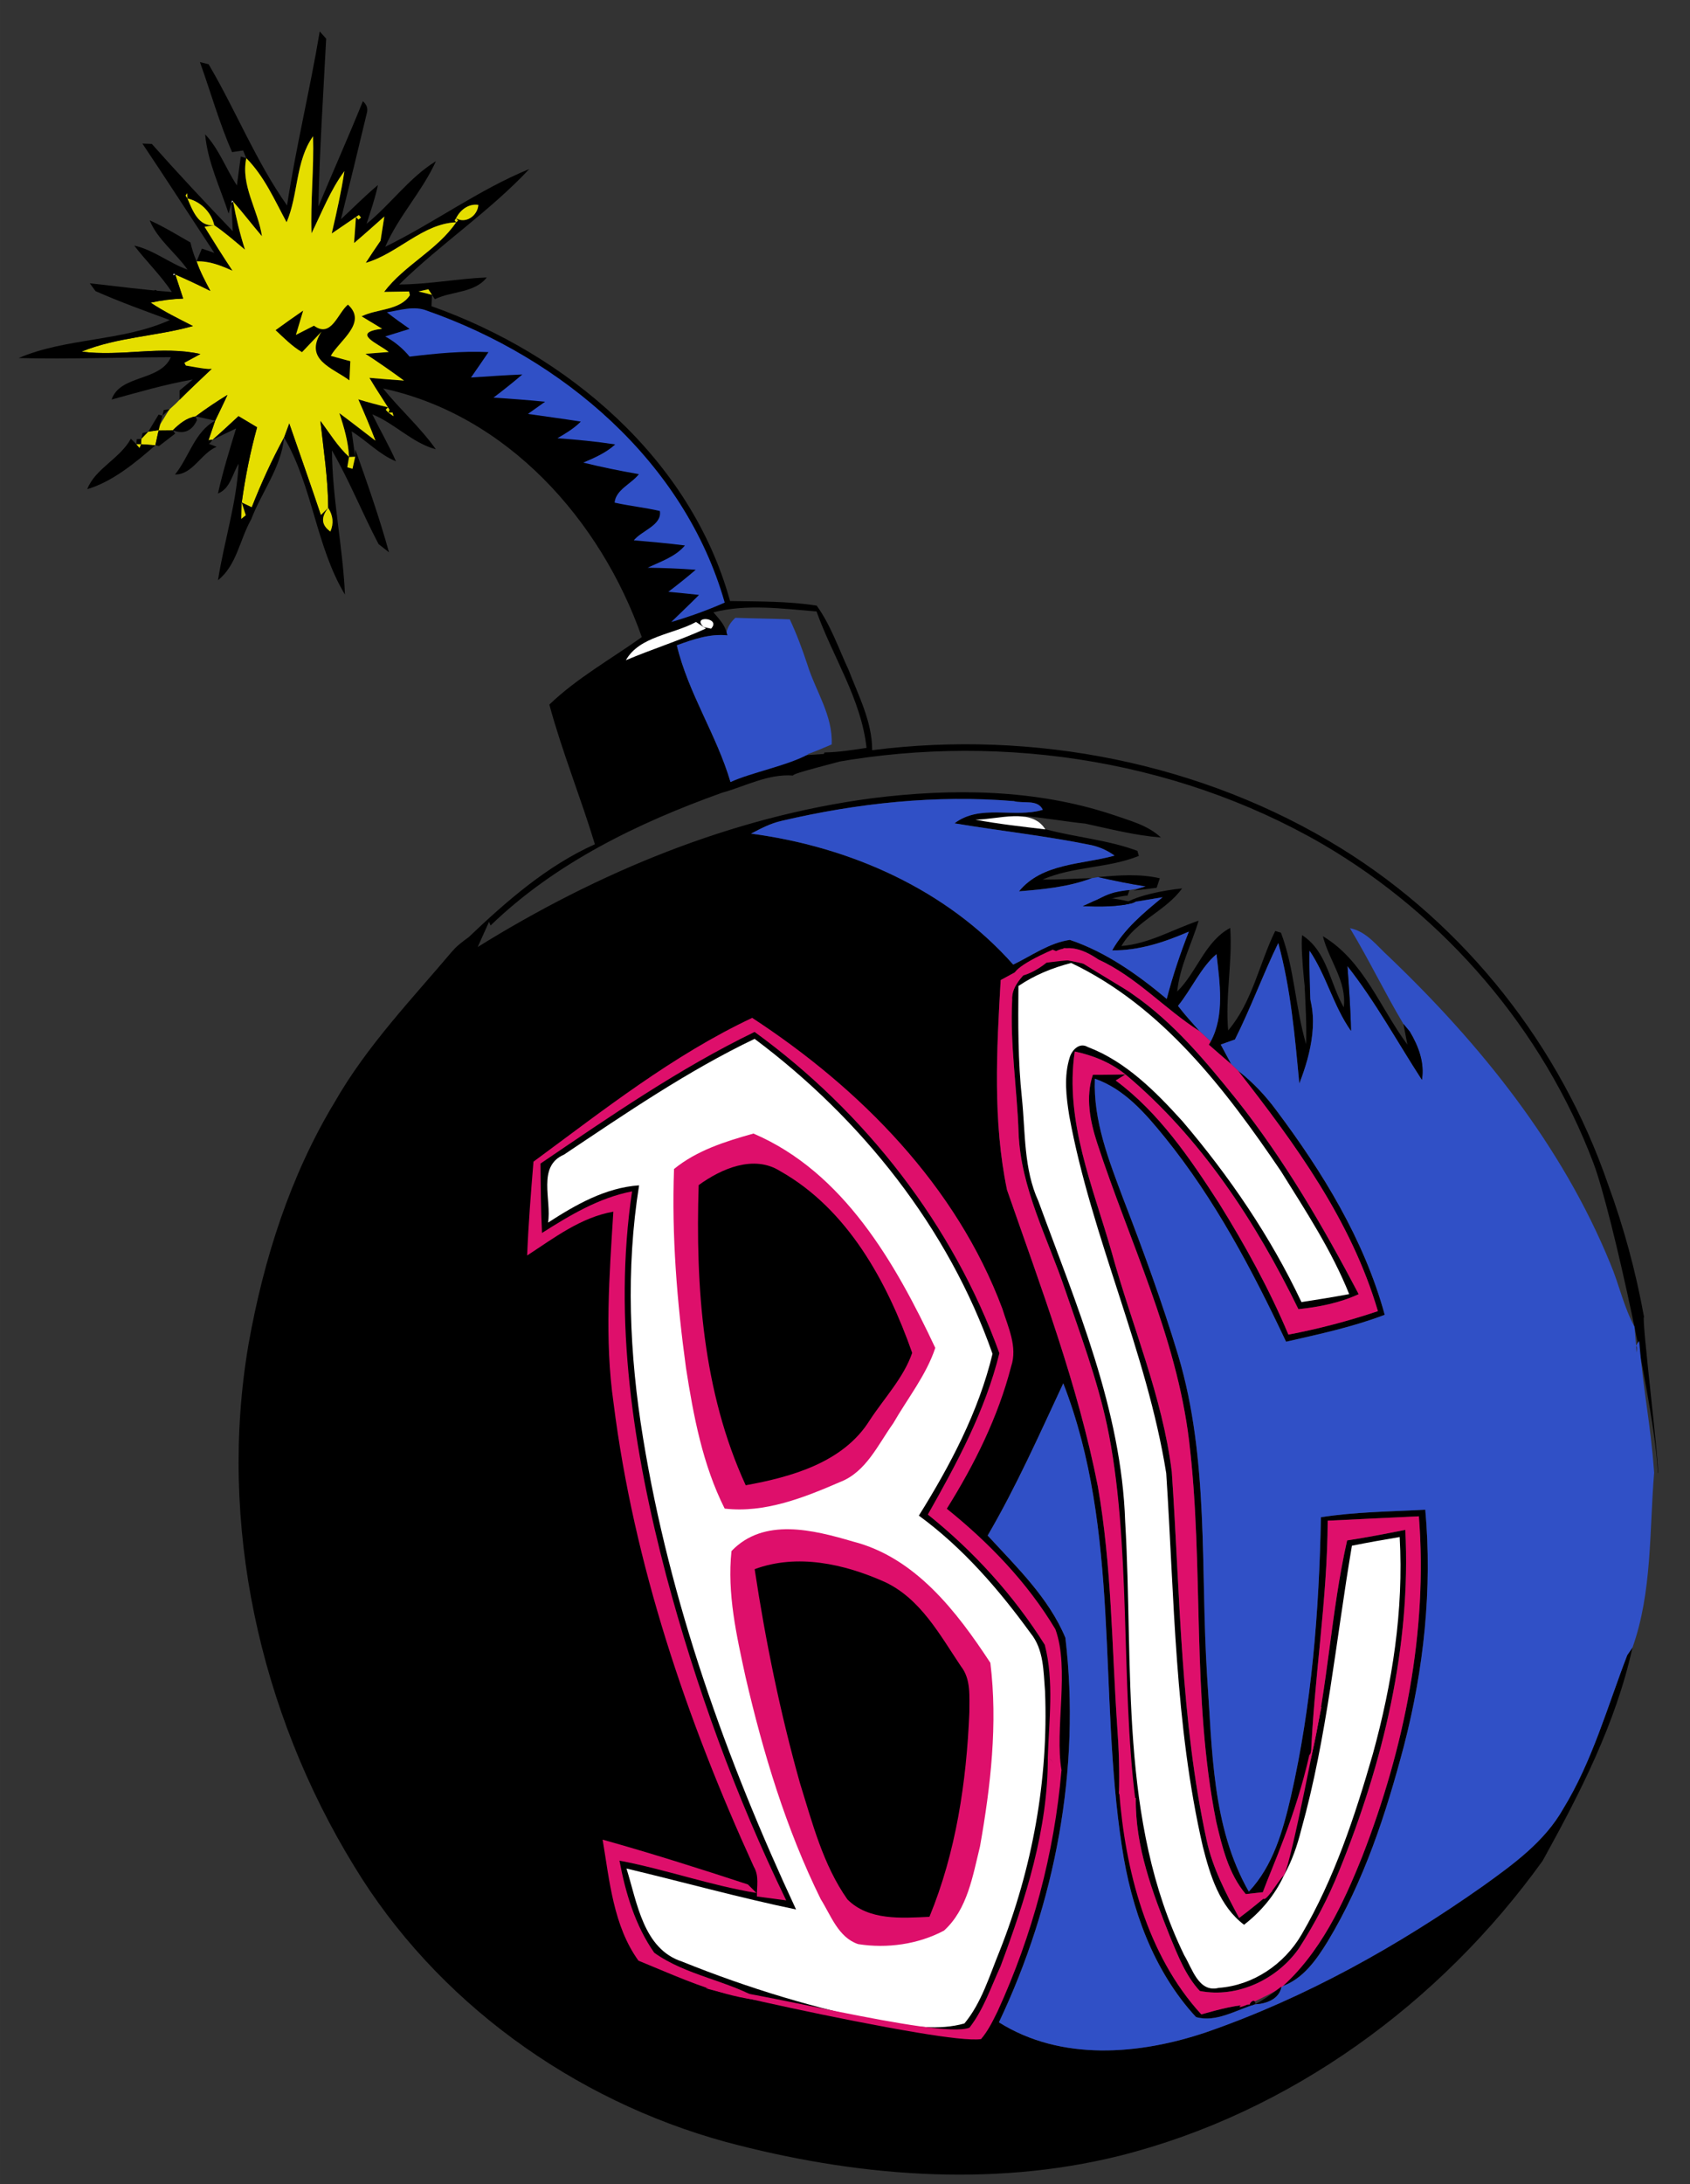 <!DOCTYPE svg PUBLIC "-//W3C//DTD SVG 1.1//EN" "http://www.w3.org/Graphics/SVG/1.1/DTD/svg11.dtd">

<svg
   xmlns:dc="http://purl.org/dc/elements/1.1/"
   xmlns:cc="http://creativecommons.org/ns#"
   xmlns:rdf="http://www.w3.org/1999/02/22-rdf-syntax-ns#"
   xmlns:svg="http://www.w3.org/2000/svg"
   xmlns="http://www.w3.org/2000/svg"
   xmlns:sodipodi="http://sodipodi.sourceforge.net/DTD/sodipodi-0.dtd"
   xmlns:inkscape="http://www.inkscape.org/namespaces/inkscape"
   width="84.667mm"
   height="109.361mm"
   viewBox="0 0 300 387.5"
   id="svg3491"
   version="1.1"
   inkscape:version="0.91 r13725"
   sodipodi:docname="loog-bc-prova.svg">
  <rect x="0" y="0" width="300" height="387.5" fill="#333333" stroke="none"/>
  <defs
     id="defs3493" />
  <sodipodi:namedview
     id="base"
     pagecolor="#ffffff"
     bordercolor="#666666"
     borderopacity="1.0"
     inkscape:pageopacity="0.0"
     inkscape:pageshadow="2"
     inkscape:zoom="0.35"
     inkscape:cx="233.57143"
     inkscape:cy="165.17858"
     inkscape:document-units="px"
     inkscape:current-layer="layer1"
     showgrid="false"
     fit-margin-top="0"
     fit-margin-left="0"
     fit-margin-right="0"
     fit-margin-bottom="0"
     inkscape:window-width="1920"
     inkscape:window-height="1017"
     inkscape:window-x="-8"
     inkscape:window-y="-8"
     inkscape:window-maximized="1" />
  <g
     inkscape:label="Layer 1"
     inkscape:groupmode="layer"
     id="layer1"
     transform="translate(-141.429,-310.041)">
    <path
       inkscape:connector-curvature="0"
       style="fill:none"
       d="m 141.429,310.041 300,0 0,387.5 -300,0 0,-387.5 z"
       id="path3151" />
    <path
       d="m 198.191,315.628 c 0.287,0.325 0.85,0.95 1.137,1.275 -0.512,9.912 -1.175,19.837 -1.375,29.762 2.6,-6.237 5.362,-12.4 7.888,-18.663 0.7,0.6 0.938,1.312 0.7,2.125 -1.5,6.275 -3.025,12.55 -4.588,18.812 2.188,-2.025 4.275,-4.162 6.562,-6.062 -0.487,2.337 -1.288,4.6 -2.013,6.875 4.3,-3.475 7.562,-8.2 12.312,-11.113 -2.45,5.388 -6.638,9.762 -9,15.188 8.7,-4.263 16.637,-10.137 25.575,-13.8 -7.013,7.5 -15.75,13.287 -23.1,20.488 5.225,-0.013 10.35,-1.038 15.55,-1.25 -2.163,2.8 -6.25,2.4 -9.213,3.862 l -0.525,-0.787 -0.637,-0.975 c -0.438,0.1 -1.312,0.287 -1.75,0.388 0.6,0.15 1.788,0.438 2.388,0.588 -0.013,0.512 -0.05,1.525 -0.075,2.025 24.062,8.525 46.025,27.05 53,52.312 5.125,0.087 10.3,0.013 15.375,0.812 2.5,3.462 3.9,7.625 5.7,11.488 1.762,4.6 4.15,9.113 4.15,14.162 28.637,-3.65 58.65,2.2 83.275,17.425 22.038,13.637 38.938,35.112 47.35,59.587 2.812,7.638 4.938,15.512 6.388,23.525 -0.512,-0.013 2.942,27.77 2.429,27.758 -0.1,-9.375 -8.092,-46.358 -11.417,-55.07 -8.938,-23.587 -26.25,-43.8 -48.013,-56.525 -26.75,-15.512 -59.325,-20.05 -89.525,-14 0.263,-0.575 0.8,-1.725 1.062,-2.3 2.5,-0.037 4.975,-0.438 7.45,-0.812 -0.95,-8.688 -5.987,-16.113 -8.875,-24.2 -6.075,-0.487 -12.287,-1.375 -18.3,0.15 0.9,1.075 1.938,2.112 2.325,3.525 l 0.163,0.562 c -3.138,-0.325 -6.1,0.713 -8.988,1.762 2.038,8.537 7.062,15.887 9.525,24.262 3.688,-1.688 7.338,-3.462 10.875,-5.463 l -0.438,0.75 c -0.25,0.4 14.851,-1.11 14.601,-0.71 0.425,0.487 -14.339,3.785 -13.926,4.272 -4.438,-0.338 -8.45,1.9 -12.613,3.05 -14.9,5.338 -29.587,12.438 -41.087,23.55 l -0.275,-0.65 c -0.5,1.113 -1.5,3.362 -2.013,4.475 21.312,-13.238 45.025,-23.1 70.013,-26.4 14.225,-1.788 29,-1.637 42.725,2.925 2.962,1.05 6.175,1.812 8.537,4.037 -4.55,-0.35 -8.988,-1.5 -13.425,-2.462 -2.712,-0.25 -8.242,-1.166 -10.943,-1.341 l 3.88,2.341 c 5.4,1.45 11.062,1.875 16.325,3.837 0.062,0.225 0.188,0.675 0.25,0.9 -5.487,2.212 -11.637,1.825 -17.075,4.188 2.913,0.05 5.825,-0.188 8.738,-0.25 -4.138,1.562 -8.562,1.988 -12.938,2.337 4.112,-5.037 11.225,-4.737 16.962,-6.338 -1.25,-0.9 -2.612,-1.512 -4.088,-1.85 -8.05,-1.65 -16.225,-2.525 -24.325,-3.875 4.55,-3.475 10.6,-0.875 15.675,-2.4 -0.875,-1.913 -3.5,-1.062 -5.138,-1.538 -13.85,-1.15 -27.775,0.35 -41.275,3.513 -1.913,0.425 -3.65,1.35 -5.375,2.25 17.538,2.325 34.663,9.85 46.538,23.238 3.263,-1.575 6.4,-3.862 10.05,-4.388 6.412,2.163 12.05,6.162 17.2,10.475 1.05,-4.062 2.388,-8.037 3.925,-11.938 -4.312,1.875 -8.85,3.375 -13.613,3.325 2.175,-3.85 5.6,-6.662 8.95,-9.425 l -4.662,0.775 -2.838,0.903 c 2.175,-1.975 8.238,-2.966 10.975,-3.241 -2.962,4.088 -8.225,5.75 -10.775,10.225 4.9,-0.4 9.15,-2.962 13.713,-4.5 -1.275,4.2 -3.362,8.15 -3.812,12.575 3.513,-3.45 4.925,-8.9 9.412,-11.287 0.425,6.075 -0.9,12.113 -0.362,18.188 4.3,-5.062 5.487,-11.812 8.35,-17.65 l 1.012,0.3 c 2.425,6.35 2.55,13.312 4.475,19.8 0.113,-3.5 -0.113,-7 -0.263,-10.5 2.788,5.275 1.137,12.162 -0.95,17.462 -0.787,-8.375 -1.512,-16.788 -3.737,-24.925 -2.737,5.625 -4.875,11.512 -7.688,17.113 -0.625,0.225 -1.887,0.675 -2.525,0.9 0.463,0.863 1.4,2.6 1.863,3.475 -1.337,-1.15 -2.663,-2.288 -3.975,-3.45 l 0.338,-0.575 c 2.5,-4.625 1.587,-10.488 1.025,-15.488 -2.75,2.3 -4.463,6.263 -6.838,9.175 1.188,1.562 2.525,3 3.825,4.487 -6.213,-3.962 -11.2,-9.637 -18,-12.738 -2.763,-1.913 -6.162,-3.125 -8.875,-0.412 -0.6,0.2 -1.8,0.588 -2.4,0.787 -2,1.125 -4.013,2.2 -6.025,3.3 -0.713,12.363 -1.413,25.025 1.125,37.225 6.025,17.312 12.575,34.55 16.125,52.6 2.462,14.075 2.475,28.413 3.438,42.625 0.3,3.987 0.425,8 0.312,12 0.7,-0.838 1.4,-1.675 2.1,-2.5 -2.675,-20.95 0.175,-42.337 -4.25,-63.1 -1.775,-8.188 -4.725,-16.05 -7.425,-23.95 -3.087,-9.162 -7.875,-17.975 -8.25,-27.825 -0.263,-7.838 -1.538,-15.637 -1.137,-23.488 -0.188,-2.938 2.55,-4.688 3.987,-6.888 0.512,0.075 1.512,0.225 2.013,0.3 l 0.388,-1.087 c 2.862,0.438 5.737,0.938 8.525,1.788 l 0.35,-1.375 c 0.9,3.025 3.837,4.438 6.162,6.213 7.25,5.013 12.938,11.875 18.425,18.688 8.463,10.662 15.338,22.475 21.663,34.5 -3.375,1.562 -7.037,2.275 -10.7,2.663 -7.575,-15.525 -17.363,-30.488 -30.7,-41.65 -2.612,-2.1 -5.737,-3.388 -9,-4.062 -1.825,12.312 3.25,24.025 6.562,35.625 3.562,12.975 9,25.512 10.662,38.95 1.5,21.837 1.512,43.888 6.188,65.362 1.05,4.912 3.413,9.387 5.763,13.787 2.025,-1.512 3.975,-3.112 5.888,-4.763 -1.188,0.125 -3.538,0.4 -4.713,0.525 -3.05,-3.6 -4.188,-8.363 -5.237,-12.85 -4.463,-22.275 -2.112,-45.175 -4.825,-67.625 -2.237,-18.438 -10.562,-35.25 -16.288,-52.712 -1.275,-3.925 -2.138,-8.15 -0.787,-12.175 1.925,0.025 3.85,-0.037 5.787,-0.062 l -1.738,1.075 c 7.713,5.725 13.188,13.812 18.35,21.788 4.638,7.463 8.9,15.188 12.312,23.3 5.388,-1.025 10.688,-2.425 15.887,-4.162 -4.713,-16.05 -14.7,-29.712 -24.863,-42.712 l 0.25,0.212 c 2.475,1.962 4.662,4.275 6.537,6.812 8.25,11 15.625,22.975 19.288,36.337 -5.675,2.163 -11.613,3.425 -17.512,4.775 -6,-12.713 -12.625,-25.262 -21.5,-36.237 -3.425,-4.213 -7.138,-8.575 -12.438,-10.425 -0.312,7.45 2.475,14.463 5.037,21.312 3.538,9.162 6.925,18.4 9.762,27.812 5.513,18.475 3.913,37.962 5.125,56.962 0.925,12.863 0.812,26.613 7.4,38.138 4.338,-4.6 6.062,-10.85 7.463,-16.837 3.712,-16.25 5.013,-32.962 5.338,-49.587 6.125,-0.963 12.338,-1 18.525,-1.337 1.262,14.05 -0.25,28.25 -3.788,41.888 -3.175,12.037 -7.088,24.038 -13.562,34.75 -2.013,3.263 -4.388,6.675 -8.188,7.963 7.037,-6.088 11.012,-14.713 14.387,-23.188 7.412,-19.075 11.625,-39.725 10.012,-60.237 -5.388,0.263 -10.787,0.5 -16.188,0.775 -0.05,14.162 -2.462,28.175 -3,42.288 3.05,-12.762 3.55,-25.988 6.45,-38.788 3.45,-0.525 6.888,-1.188 10.325,-1.875 1.062,20.7 -3.95,41.325 -11.7,60.4 -1.925,4.812 -4.35,9.438 -7.15,13.8 -3.825,5.525 -10.938,8.925 -17.625,7.612 -2.513,-2.7 -3.862,-6.225 -5.263,-9.575 -3.125,-7.875 -6.237,-16.062 -6.1,-24.65 -0.613,-0.2 -1.837,-0.613 -2.45,-0.812 1.062,13.925 4.362,28.613 14.075,39.188 3.138,-0.875 6.312,-1.762 9.6,-1.8 -3.388,1 -6.975,3.3 -10.537,2.275 -7.612,-8.225 -11.512,-19.3 -13.15,-30.225 -4.2,-27.3 -0.2,-56.013 -10.412,-82.213 -4.263,9.113 -8.338,18.312 -13.425,27.012 5.125,5.562 10.863,11.075 13.8,18.137 2.75,23.212 -1.788,47.15 -11.8,68.225 11.05,6.95 24.988,5.763 36.862,1.738 17.562,-6.088 33.938,-15.262 49.1,-25.938 5.338,-3.837 10.9,-7.838 14.2,-13.675 5.188,-8.463 7.838,-18.087 11.375,-27.262 l 0.938,-1.375 c -2.962,13.5 -9.325,25.863 -15.95,37.85 -18.125,25.225 -44.837,44.737 -75.125,52.35 -22.988,5.7 -47.237,3.587 -69.912,-2.475 -27.062,-7.412 -51.4,-24.913 -65.987,-49 -16.762,-27.337 -24.137,-60.788 -18.7,-92.525 2.675,-15.025 7.375,-29.863 15.312,-42.975 5.675,-9.925 13.65,-18.212 20.975,-26.887 l -0.183,0.464 c 0,-0.96 4.912,-4.12 2.933,-2.776 6.713,-6.388 13.925,-12.7 22.45,-16.525 -2.525,-8.312 -5.812,-16.387 -8.088,-24.775 4.787,-4.625 10.925,-8.075 16.413,-11.975 -7.25,-20.675 -23.85,-39.375 -45.913,-44.112 2.975,3.725 6.6,6.888 9.35,10.787 -4.2,-1.125 -7.275,-4.575 -11.275,-6.2 1.375,2.788 2.938,5.487 4.2,8.338 -2.975,-1.212 -5.175,-3.638 -7.862,-5.312 0.163,1.125 0.463,3.375 0.613,4.5 l -1.087,0.05 c -0.138,-2.688 -0.875,-5.263 -1.725,-7.787 2.163,1.6 4.275,3.263 6.412,4.888 -0.95,-2.475 -1.975,-4.912 -3.05,-7.338 1.738,0.525 3.487,1 5.263,1.413 l -0.388,0.438 0.475,0.5 c 0.225,0.163 0.675,0.487 0.912,0.65 l -0.175,-0.65 -0.738,0 0.2,-0.5 -0.287,-0.438 -1.288,-2.013 c -0.688,-1.062 -1.363,-2.125 -2,-3.212 2.038,0.175 4.088,0.338 6.138,0.487 -2.225,-1.65 -4.513,-3.225 -6.838,-4.75 1.025,-0.075 3.1,-0.237 4.125,-0.325 -1.738,-1.45 -6.912,-3.388 -1.175,-4.125 -0.9,-0.55 -2.725,-1.65 -3.638,-2.2 2.75,-1.363 6.825,-1.025 8.575,-3.75 l -0.15,-0.662 c -1.1,0.025 -3.325,0.062 -4.425,0.075 3.625,-4.787 9.4,-7.375 12.8,-12.35 l 0.312,-0.287 -0.338,-0.425 c 1.75,1.05 3.85,-0.5 3.95,-2.375 -1.725,-0.25 -3.225,0.887 -3.95,2.375 l -0.263,0.388 0.287,0.325 c -5.975,0.237 -10.375,5.562 -16.062,7.2 0.85,-1.312 1.725,-2.625 2.625,-3.925 0.163,-1.075 0.512,-3.225 0.675,-4.3 -1.788,1.587 -3.562,3.175 -5.375,4.713 0.075,-1.163 0.25,-3.475 0.338,-4.625 l 0.438,0.45 0.463,-0.35 -0.388,-0.45 -0.512,0.35 c -1.438,0.975 -2.875,1.95 -4.3,2.925 0.85,-3.663 1.688,-7.338 2.25,-11.062 -2.5,3.375 -4,7.3 -5.838,11.037 -0.2,-5.75 0.45,-11.488 0.275,-17.225 -3.15,4.425 -2.587,10.338 -4.7,15.262 -2.125,-3.938 -3.95,-8.137 -7.15,-11.375 -0.138,-0.338 -0.425,-1.025 -0.562,-1.363 -0.5,0.062 -1.475,0.212 -1.962,0.287 -2.263,-5.188 -3.8,-10.65 -5.7,-15.975 0.388,0.1 1.15,0.287 1.538,0.388 4.85,8.225 8.412,17.25 13.925,25.05 1.575,-10.35 4.075,-20.538 5.8,-30.863 z"
       id="path3153"
       inkscape:connector-curvature="0"
       style="fill:#000000"
       sodipodi:nodetypes="ccccccccccccccccccccccccccccccccccccccccccccccccccccccccccccccccccccccccccccccccccccccccccccccccccccccccccccccccccccccccccccccccccccccccccccccccccccccccccccccccccccccccccccccccccccccccccccccccccccccccccccccccccccccccccccccccccccccccccccccccc" />
    <path
       inkscape:connector-curvature="0"
       style="fill:#000000"
       d="m 177.841,333.866 c 2.475,2.625 3.688,6.1 5.638,9.075 0.163,-1.275 0.512,-3.837 0.688,-5.125 l 0.988,0.287 c -1.038,4.825 2.087,9.175 2.775,13.85 -1.738,-2.038 -3.362,-4.162 -5.125,-6.162 -0.037,-0.05 -0.113,-0.138 -0.15,-0.188 l -0.138,0.438 -0.5,1.9 c -1.512,-4.638 -3.737,-9.162 -4.175,-14.075 z"
       id="path3155" />
    <path
       inkscape:connector-curvature="0"
       style="fill:#ffffff"
       d="m 183.004,334.166 c 0.725,0.762 0.725,0.762 0,0 z"
       id="path3157" />
    <path
       inkscape:connector-curvature="0"
       style="fill:#000000"
       d="m 166.704,335.516 c 0.425,0.013 1.262,0.05 1.675,0.062 4.675,5.263 9.488,10.4 14.363,15.475 -0.05,-1.25 -0.163,-3.763 -0.225,-5.013 l 0.287,-0.25 c 0.525,2.888 1.212,5.75 2.112,8.55 -1.788,-1.488 -3.525,-3.025 -5.45,-4.338 -0.525,-2.312 -2.45,-4.237 -4.763,-4.75 -0.013,-0.237 -0.025,-0.7 -0.038,-0.925 l -0.3,0.4 0.338,0.525 c 0.9,2.087 1.925,5.037 4.763,4.75 l -1.725,0.275 c 1.613,2.625 3.263,5.237 4.963,7.8 -2.025,-0.9 -4.112,-1.762 -6.375,-1.663 0.237,-0.562 0.7,-1.7 0.938,-2.263 l 2.2,0.75 c -4.263,-6.463 -8.45,-12.963 -12.762,-19.387 z"
       id="path3159" />
    <path
       d="m 192.304,349.478 c 2.112,-4.925 1.55,-10.838 4.7,-15.262 0.175,5.737 -0.475,11.475 -0.275,17.225 1.837,-3.737 3.337,-7.662 5.838,-11.037 -0.562,3.725 -1.4,7.4 -2.25,11.062 1.425,-0.975 2.862,-1.95 4.3,-2.925 -0.088,1.15 -0.263,3.462 -0.338,4.625 1.812,-1.538 3.587,-3.125 5.375,-4.713 -0.163,1.075 -0.512,3.225 -0.675,4.3 -0.9,1.3 -1.775,2.612 -2.625,3.925 5.688,-1.637 10.088,-6.963 16.062,-7.2 -3.4,4.975 -9.175,7.562 -12.8,12.35 1.1,-0.013 3.325,-0.05 4.425,-0.075 l 0.15,0.662 c -1.75,2.725 -5.825,2.388 -8.575,3.75 0.912,0.55 2.737,1.65 3.638,2.2 -5.737,0.738 -0.562,2.675 1.175,4.125 -1.025,0.087 -3.1,0.25 -4.125,0.325 2.325,1.525 4.612,3.1 6.838,4.75 -2.05,-0.15 -4.1,-0.312 -6.138,-0.487 0.637,1.087 1.312,2.15 2,3.212 l 1.288,2.013 c -1.775,-0.412 -3.525,-0.887 -5.263,-1.413 1.075,2.425 2.1,4.862 3.05,7.338 -2.138,-1.625 -4.25,-3.288 -6.412,-4.888 0.85,2.525 1.587,5.1 1.725,7.787 -2.038,-1.85 -3.45,-4.225 -5.088,-6.4 0.562,5.125 1.35,10.25 1.387,15.425 l -1.3,1.288 c -1.825,-5.438 -3.737,-10.85 -5.612,-16.262 -0.3,0.838 -0.625,1.65 -0.925,2.487 -2.188,4 -4.075,8.15 -5.737,12.387 l -1.775,-0.85 c 0.625,-4.5 1.512,-8.975 2.725,-13.35 -1.1,-0.662 -2.2,-1.325 -3.3,-1.975 -1.525,1.4 -3.025,2.825 -4.6,4.175 l -0.725,0.087 c 0.3,-0.863 0.887,-2.587 1.188,-3.462 0.725,-1.525 1.488,-3.038 2.175,-4.575 -1.938,1.188 -3.825,2.45 -5.65,3.812 -1.625,0.263 -2.913,1.337 -4.05,2.462 -4.616,1.246 0.059,-1.426 -4.484,1.549 0.163,-0.65 -0.141,0.662 2.634,-4.136 -2.65,5.675 0.963,-0.85 1.288,-1.137 0.275,-0.25 0.825,-0.775 1.113,-1.025 0.163,-0.163 0.487,-0.5 0.65,-0.662 1.863,-1.863 3.788,-3.663 5.7,-5.475 -1.325,0.2 -2.663,0.412 -3.987,0.662 l -0.875,-1.75 2.862,-1.55 c -6.938,-1.538 -14.075,0.5 -21.087,-0.425 6.3,-2.587 13.25,-2.7 19.762,-4.537 -2.55,-1.3 -5.125,-2.562 -7.513,-4.15 1.9,-0.412 3.825,-0.662 5.775,-0.725 -0.35,-1.075 -1.05,-3.2 -1.4,-4.275 2.1,0.912 4.162,1.887 6.225,2.913 -0.9,-1.712 -1.825,-3.413 -2.438,-5.237 2.263,-0.1 4.35,0.762 6.375,1.663 -1.7,-2.562 -3.35,-5.175 -4.963,-7.8 l 1.725,-0.275 c 1.925,1.312 3.663,2.85 5.45,4.338 -0.9,-2.8 -1.587,-5.662 -2.112,-8.55 1.762,2 3.388,4.125 5.125,6.162 -0.688,-4.675 -3.812,-9.025 -2.775,-13.85 3.2,3.237 5.025,7.438 7.15,11.375 z"
       id="path3161"
       inkscape:connector-curvature="0"
       style="fill:#e5de00"
       sodipodi:nodetypes="cccccccccccccccccccccccccccccccccccccccccccccsccccccccccccccccccc" />
    <path
       inkscape:connector-curvature="0"
       style="fill:#e5de00"
       d="m 174.666,344.328 c 0.013,0.225 0.025,0.688 0.038,0.925 l -0.338,-0.525 0.3,-0.4 z"
       id="path3163" />
    <path
       inkscape:connector-curvature="0"
       style="fill:#e5de00"
       d="m 174.704,345.253 c 2.312,0.512 4.237,2.438 4.763,4.75 -2.837,0.287 -3.862,-2.663 -4.763,-4.75 z"
       id="path3165" />
    <path
       inkscape:connector-curvature="0"
       style="fill:#ffffff"
       d="m 182.654,345.603 c 0.038,0.05 0.113,0.138 0.15,0.188 l -0.287,0.25 0.138,-0.438 z"
       id="path3167" />
    <path
       inkscape:connector-curvature="0"
       style="fill:#e5de00"
       d="m 210.854,347.853 c 0.525,-0.325 0.525,-0.325 0,0 z"
       id="path3169" />
    <path
       inkscape:connector-curvature="0"
       style="fill:#e5de00"
       d="m 222.391,348.766 c 0.725,-1.488 2.225,-2.625 3.95,-2.375 -0.1,1.875 -2.2,3.425 -3.95,2.375 z"
       id="path3171" />
    <path
       inkscape:connector-curvature="0"
       style="fill:#e5de00"
       d="m 210.854,347.853 c -0.35,0.35 -0.35,0.35 0,0 z"
       id="path3173" />
    <path
       d="m 167.991,349.128 c 2.513,1.125 4.862,2.575 7.25,3.938 0.25,1.15 0.613,2.263 1.087,3.35 0.613,1.825 1.538,3.525 2.438,5.237 -2.062,-1.025 -4.125,-2 -6.225,-2.913 l -0.312,-0.138 c 0,0.062 -0.013,0.2 -0.025,0.263 l 0.338,-0.125 c 0.35,1.075 1.05,3.2 1.4,4.275 -1.95,0.062 -3.875,0.312 -5.775,0.725 0.925,-3.138 0.241,-2.506 2.741,-1.056 l -2.741,1.056 c 2.388,1.587 4.963,2.85 7.513,4.15 -6.513,1.837 -13.463,1.95 -19.762,4.537 7.013,0.925 14.15,-1.113 21.087,0.425 l -2.862,1.55 0.875,1.75 c -2.7,-3.087 -5.77,1.624 -3.12,-1.451 1.325,-0.25 5.783,0.989 7.108,0.789 -1.913,1.812 -3.837,3.612 -5.7,5.475 l 0,-1.65 c 0.588,-0.487 1.75,-1.45 2.337,-1.938 -4.888,0.838 -9.625,2.25 -14.4,3.55 1.488,-4.438 8.637,-3.188 10.512,-7.513 -9.012,0.025 -18.012,0.375 -27.012,0.15 8.463,-3.625 18.4,-2.925 26.825,-6.737 -4.425,-1.625 -8.887,-3.237 -13.188,-5.138 -0.263,-0.35 -0.762,-1.05 -1.012,-1.387 4.85,0.525 9.688,1.188 14.562,1.538 -1.962,-2.962 -4.525,-5.425 -6.675,-8.225 3.425,0.75 6.188,3.1 9.463,4.263 -2.112,-3.025 -5.3,-5.275 -6.725,-8.75 z"
       id="path3175"
       inkscape:connector-curvature="0"
       style="fill:#000000"
       sodipodi:nodetypes="cccccccccccccccccccccccccccccccc" />
    <path
       inkscape:connector-curvature="0"
       style="fill:#e5de00"
       d="m 205.129,348.191 0.388,0.45 -0.463,0.35 -0.438,-0.45 0.512,-0.35 z"
       id="path3177" />
    <path
       inkscape:connector-curvature="0"
       style="fill:#e5de00"
       d="m 222.129,349.153 0.263,-0.388 0.338,0.425 -0.312,0.287 -0.287,-0.325 z"
       id="path3179" />
    <path
       inkscape:connector-curvature="0"
       style="fill:#ffffff"
       d="m 172.204,358.866 c 0.012,-0.062 0.025,-0.2 0.025,-0.263 l 0.312,0.138 -0.338,0.125 z"
       id="path3181" />
    <path
       inkscape:connector-curvature="0"
       style="fill:#e5de00"
       d="m 215.716,361.753 c 0.438,-0.1 1.312,-0.287 1.75,-0.388 l 0.637,0.975 c -0.6,-0.15 -1.788,-0.438 -2.388,-0.588 z"
       id="path3183" />
    <path
       inkscape:connector-curvature="0"
       style="fill:#000000"
       d="m 203.191,364.091 c 3.513,3.188 -1.475,6.338 -3.05,9.088 0.863,0.237 2.612,0.713 3.475,0.95 -0.037,0.85 -0.125,2.538 -0.163,3.388 -3.013,-2.237 -8.137,-3.65 -4.963,-8.625 -0.863,0.912 -2.587,2.725 -3.45,3.625 -1.762,-1.038 -3.2,-2.513 -4.688,-3.9 1.625,-1.175 3.237,-2.337 4.888,-3.462 -0.312,1.075 -0.963,3.237 -1.288,4.312 0.8,-0.412 2.413,-1.225 3.212,-1.637 3.075,2.263 4.213,-2.225 6.025,-3.737 z"
       id="path3187" />
    <path
       inkscape:connector-curvature="0"
       style="fill:#3050c6"
       d="m 210.116,365.453 c 2.325,-0.375 4.812,-1.225 7.125,-0.287 23.95,8.387 45.712,26.738 52.837,51.788 -3.087,1.363 -6.263,2.5 -9.5,3.45 1.637,-1.613 3.325,-3.175 4.938,-4.812 -1.812,-0.2 -3.638,-0.388 -5.45,-0.55 1.663,-1.262 3.288,-2.562 4.862,-3.913 -2.837,-0.212 -5.688,-0.325 -8.525,-0.362 2.312,-1.113 4.9,-1.925 6.612,-3.95 -3.025,-0.388 -6.05,-0.65 -9.075,-0.912 1.4,-1.738 5.037,-2.688 4.625,-5.2 -2.663,-0.625 -5.375,-0.887 -8.037,-1.488 0.212,-2.3 2.987,-3.337 4.312,-5.05 -3.312,-0.575 -6.612,-1.25 -9.875,-2.05 2.013,-0.85 4.037,-1.738 5.675,-3.225 -3.4,-0.525 -6.825,-0.85 -10.25,-1.1 1.462,-0.863 2.938,-1.738 4.138,-2.95 -3.125,-0.512 -6.263,-0.9 -9.387,-1.363 0.762,-0.537 2.288,-1.613 3.05,-2.163 -3.05,-0.3 -6.112,-0.537 -9.162,-0.725 1.738,-1.325 3.462,-2.688 5.125,-4.112 -3.038,0.125 -6.075,0.338 -9.113,0.537 1.038,-1.5 2.075,-2.987 3.1,-4.5 -4.688,-0.225 -9.35,0.237 -14,0.8 -1.2,-1.462 -2.65,-2.65 -4.325,-3.587 1.075,-0.338 3.237,-1 4.325,-1.337 -1.375,-0.95 -2.725,-1.925 -4.025,-2.938 z"
       id="path3189" />
    <path
       inkscape:connector-curvature="0"
       style="fill:#000000"
       d="m 172.654,381.628 c 0.163,-0.163 0.487,-0.5 0.65,-0.662 -0.163,0.163 -0.487,0.5 -0.65,0.662 z"
       id="path3193" />
    <path
       inkscape:connector-curvature="0"
       style="fill:#000000"
       d="m 176.154,383.916 c 1.825,-1.363 3.712,-2.625 5.65,-3.812 -0.688,1.538 -1.45,3.05 -2.175,4.575 -0.863,-0.188 -2.6,-0.575 -3.475,-0.762 z"
       id="path3195" />
    <path
       inkscape:connector-curvature="0"
       style="fill:#000000"
       d="m 171.541,382.653 c 0.275,-0.25 0.825,-0.775 1.113,-1.025 -0.287,0.25 -0.838,0.775 -1.113,1.025 z"
       id="path3197" />
    <path
       inkscape:connector-curvature="0"
       style="fill:#e5de00"
       d="m 210.291,382.303 0.287,0.438 -0.2,0.5 -0.475,-0.5 0.388,-0.438 z"
       id="path3199" />
    <path
       inkscape:connector-curvature="0"
       style="fill:#000000"
       d="m 170.504,382.778 1.038,-0.125 c -0.325,0.287 -0.963,0.863 -1.288,1.137 l 0.25,-1.012 z"
       id="path3201" />
    <path
       inkscape:connector-curvature="0"
       style="fill:#e5de00"
       d="m 210.379,383.241 0.738,0 0.175,0.65 c -0.237,-0.163 -0.688,-0.487 -0.912,-0.65 z"
       id="path3203" />
    <path
       inkscape:connector-curvature="0"
       style="fill:#000000"
       d="m 169.579,383.603 0.675,0.188 c -0.163,0.662 -0.512,1.962 -0.675,2.612 -0.463,0.062 -1.375,0.175 -1.837,0.237 0.463,-0.762 1.375,-2.288 1.837,-3.038 z"
       id="path3205" />
    <path
       inkscape:connector-curvature="0"
       style="fill:#000000"
       d="m 172.104,386.378 c 1.137,-1.125 2.425,-2.2 4.05,-2.462 l 0.25,0.65 c -0.912,1.975 -2.35,2.575 -4.3,1.812 z"
       id="path3207" />
    <path
       inkscape:connector-curvature="0"
       style="fill:#000000"
       d="m 179.166,388.053 c 1.575,-1.35 3.075,-2.775 4.6,-4.175 1.1,0.65 2.2,1.312 3.3,1.975 -1.212,4.375 -2.1,8.85 -2.725,13.35 -0.025,0.725 -0.062,2.175 -0.087,2.9 l 0.8,-0.65 c -0.188,-0.562 -0.537,-1.688 -0.713,-2.25 l 1.775,0.85 c 1.663,-4.237 3.55,-8.387 5.737,-12.387 -0.475,5.263 -3.987,9.662 -5.838,14.525 -2.025,3.538 -2.562,8.162 -5.888,10.787 1.075,-6.912 3.312,-13.662 3.663,-20.663 -1.137,1.825 -1.45,4.388 -3.675,5.287 0.875,-3.9 2.05,-7.725 3.225,-11.55 -1.05,0.5 -3.125,1.5 -4.175,2 z"
       id="path3209" />
    <path
       inkscape:connector-curvature="0"
       style="fill:#000000"
       d="m 172.491,394.228 c 2.5,-3.062 3.487,-7.612 7.138,-9.55 -0.3,0.875 -0.887,2.6 -1.188,3.462 0.037,0.163 0.1,0.5 0.125,0.675 l 1.312,0.5 c -2.775,1.137 -4.237,4.95 -7.388,4.912 z"
       id="path3211" />
    <path
       inkscape:connector-curvature="0"
       style="fill:#000000"
       d="m 191.854,387.666 c 0.3,-0.838 0.625,-1.65 0.925,-2.487 1.875,5.412 3.788,10.825 5.612,16.262 l 1.3,-1.288 c -1.337,1.675 -1.212,3.075 0.388,4.188 0.613,-1.425 0.487,-2.812 -0.388,-4.188 -0.038,-5.175 -0.825,-10.3 -1.387,-15.425 1.637,2.175 3.05,4.55 5.088,6.4 -0.088,0.463 -0.237,1.375 -0.312,1.825 l 0.925,0.25 c 0.125,-0.525 0.362,-1.587 0.475,-2.125 l 0.013,-1.325 c 2.15,6.037 4.275,12.1 5.987,18.275 -0.463,-0.362 -1.387,-1.087 -1.85,-1.45 -2.875,-5.475 -5.175,-11.25 -8.275,-16.625 0.062,8.588 1.925,17.025 2.312,25.587 -5.15,-8.525 -5.725,-19.238 -10.812,-27.875 z"
       id="path3213" />
    <path
       inkscape:connector-curvature="0"
       style="fill:#000000"
       d="m 166.729,386.878 1.012,-0.237 c -0.3,0.312 -0.912,0.963 -1.212,1.275 l 0.2,-1.038 z"
       id="path3215" />
    <path
       inkscape:connector-curvature="0"
       style="fill:#e5de00"
       d="m 167.741,386.641 c 0.463,-0.062 1.375,-0.175 1.837,-0.237 -0.15,0.662 -0.438,1.975 -0.575,2.638 -0.637,-0.05 -1.913,-0.138 -2.538,-0.188 l 0.062,-0.938 c 0.3,-0.312 0.912,-0.963 1.212,-1.275 z"
       id="path3217" />
    <path
       inkscape:connector-curvature="0"
       style="fill:#000000"
       d="m 169.579,386.403 c 0.625,0 1.9,-0.013 2.525,-0.025 l 0.425,0.588 c -0.725,0.562 -2.163,1.663 -2.888,2.225 l -0.637,-0.15 c 0.138,-0.662 0.425,-1.975 0.575,-2.638 z"
       id="path3219" />
    <path
       inkscape:connector-curvature="0"
       style="fill:#000000"
       d="m 165.704,387.966 0.825,-0.05 -0.062,0.938 -0.838,0 0.075,-0.887 z"
       id="path3221" />
    <path
       inkscape:connector-curvature="0"
       style="fill:#e5de00"
       d="m 178.566,388.816 c -0.025,-0.175 -0.088,-0.512 -0.125,-0.675 l 0.125,0.675 z"
       id="path3223" />
    <path
       inkscape:connector-curvature="0"
       style="fill:#000000"
       d="m 178.441,388.141 0.725,-0.087 c -0.15,0.188 -0.45,0.562 -0.6,0.762 l -0.125,-0.675 z"
       id="path3225" />
    <path
       inkscape:connector-curvature="0"
       style="fill:#000000"
       d="m 164.654,387.878 0.975,0.975 c 0.138,0.163 0.425,0.5 0.562,0.662 l 0.275,-0.662 c 0.625,0.05 1.9,0.138 2.538,0.188 -3.538,3.112 -7.65,6.475 -12.088,7.787 1.4,-3.65 5.825,-5.412 7.737,-8.95 z"
       id="path3227" />
    <path
       inkscape:connector-curvature="0"
       style="fill:#e5de00"
       d="m 165.629,388.853 0.838,0 -0.275,0.662 c -0.138,-0.163 -0.425,-0.5 -0.562,-0.662 z"
       id="path3229" />
    <path
       inkscape:connector-curvature="0"
       style="fill:#e5de00"
       d="m 203.391,391.128 1.087,-0.05 c -0.113,0.537 -0.35,1.6 -0.475,2.125 l -0.925,-0.25 c 0.075,-0.45 0.225,-1.363 0.312,-1.825 z"
       id="path3231" />
    <path
       inkscape:connector-curvature="0"
       style="fill:#000000"
       d="m 156.916,396.828 c -0.588,0.713 -0.588,0.713 0,0 z"
       id="path3233" />
    <path
       inkscape:connector-curvature="0"
       style="fill:#e5de00"
       d="m 184.254,402.103 c 0.025,-0.725 0.062,-2.175 0.087,-2.9 0.175,0.562 0.525,1.688 0.713,2.25 l -0.8,0.65 z"
       id="path3235" />
    <path
       inkscape:connector-curvature="0"
       style="fill:#e5de00"
       d="m 199.691,400.153 c 0.875,1.375 1,2.763 0.388,4.188 -1.6,-1.113 -1.725,-2.513 -0.388,-4.188 z"
       id="path3237" />
    <path
       inkscape:connector-curvature="0"
       style="fill:#ffffff"
       d="m 266.354,421.303 c -2.312,-2.138 3.2,-1.725 1.3,0.275 l -1.3,-0.275 z"
       id="path3239" />
    <path
       d="m 270.404,422.203 c 0.212,-0.963 0.738,-1.8 1.562,-2.55 3.225,0.125 6.438,0.138 9.662,0.275 1.212,2.575 2.2,5.25 3.1,7.95 1.462,4.75 4.562,9.062 4.338,14.238 -2.6,1.125 -5.237,2.225 -8.025,2.825 l 0.5,-0.863 3.413,-0.242 c -3.538,2 -10.163,3.267 -13.85,4.955 -2.462,-8.375 -7.487,-15.725 -9.525,-24.262 2.888,-1.05 5.85,-2.087 8.988,-1.762 z"
       id="path3241"
       inkscape:connector-curvature="0"
       style="fill:#3050c6"
       sodipodi:nodetypes="cccccccccccc" />
    <path
       inkscape:connector-curvature="0"
       style="fill:#ffffff"
       d="m 252.529,427.178 c 2.4,-4.275 8.4,-4.562 12.45,-6.787 l 1.375,0.912 0.388,0.25 c -4.638,2.112 -9.512,3.638 -14.213,5.625 z"
       id="path3243" />
    <path
       inkscape:connector-curvature="0"
       style="fill:#3050c6"
       d="m 280.129,455.691 c 13.5,-3.163 27.425,-4.662 41.275,-3.513 1.637,0.475 4.263,-0.375 5.138,1.538 -5.075,1.525 -11.125,-1.075 -15.675,2.4 8.1,1.35 16.275,2.225 24.325,3.875 1.475,0.338 2.837,0.95 4.088,1.85 -5.737,1.6 -12.85,1.3 -16.962,6.338 4.375,-0.35 8.8,-0.775 12.938,-2.337 0.275,-0.05 0.838,-0.15 1.113,-0.188 2.8,0.637 5.612,1.212 8.45,1.65 l -1.025,0.312 c -0.463,0.087 -1.4,0.25 -1.863,0.338 -0.688,0.113 -2.075,0.338 -2.763,0.463 l -1.962,0.838 c -1.2,0.487 -2.388,1.012 -3.562,1.562 3.038,0.087 6.138,0.175 9.1,-0.625 l 0.537,-0.3 -0.138,0.113 4.662,-0.775 c -3.35,2.763 -6.775,5.575 -8.95,9.425 4.763,0.05 9.3,-1.45 13.613,-3.325 -1.538,3.9 -2.875,7.875 -3.925,11.938 -5.15,-4.312 -10.787,-8.312 -17.2,-10.475 -3.65,0.525 -6.787,2.812 -10.05,4.388 -11.875,-13.387 -29,-20.913 -46.538,-23.238 1.725,-0.9 3.462,-1.825 5.375,-2.25 z"
       id="path3247" />
    <path
       d="m 327.746,453.436 c 1.1,-0.938 -0.752,1.021 -0.141,1.03 -1.137,0.863 0.303,0.657 0.141,-1.03 z"
       id="path3249"
       inkscape:connector-curvature="0"
       style="fill:#000000"
       sodipodi:nodetypes="ccc" />
    <path
       inkscape:connector-curvature="0"
       style="fill:#ffffff"
       d="m 314.566,455.466 c 3.962,0 10.025,-2.212 12.425,1.725 -4.15,-0.5 -8.312,-0.95 -12.425,-1.725 z"
       id="path3251" />
    <path
       inkscape:connector-curvature="0"
       style="fill:#000000"
       d="m 336.366,465.653 c 3.638,-0.325 7.362,-0.613 10.95,0.212 l -0.562,1.688 -4.075,0.5 1.113,-0.438 1.025,-0.312 c -2.837,-0.438 -5.65,-1.012 -8.45,-1.65 z"
       id="path3253" />
    <path
       d="m 335.248,470.085 c 1.776,-0.633 2.51,-1.729 6.681,-2.131 l -0.35,1 c -0.6,-0.138 -5.731,1.256 -6.331,1.131 z"
       id="path3255"
       inkscape:connector-curvature="0"
       style="fill:#000000"
       sodipodi:nodetypes="cccc" />
    <path
       inkscape:connector-curvature="0"
       style="fill:#000000"
       d="m 333.641,470.816 c 1.175,-0.55 2.362,-1.075 3.562,-1.562 1.875,0.125 3.712,0.5 5.537,0.938 -2.962,0.8 -6.062,0.713 -9.1,0.625 z"
       id="path3257" />
    <path
       d="m 381.066,474.716 c 2.987,0.588 4.8,3.163 6.925,5.075 16.25,15.525 30.725,33.475 39.288,54.425 1.575,3.7 2.375,7.688 4.312,11.238 0.113,1.512 0.225,3.038 0.35,4.55 0.388,-2.087 -0.752,-0.255 0.473,-2.055 0.725,9.137 1.988,14.242 2.65,23.38 -0.863,10.4 -0.335,21.137 -3.835,31 l -0.938,1.375 c -3.538,9.175 -6.188,18.8 -11.375,27.262 -3.3,5.838 -8.863,9.838 -14.2,13.675 -15.162,10.675 -31.538,19.85 -49.1,25.938 -11.875,4.025 -25.812,5.213 -36.862,-1.738 10.012,-21.075 14.55,-45.013 11.8,-68.225 -2.938,-7.062 -8.675,-12.575 -13.8,-18.137 5.088,-8.7 9.162,-17.9 13.425,-27.012 10.213,26.2 6.213,54.913 10.412,82.213 1.637,10.925 5.537,22 13.15,30.225 3.562,1.025 7.15,-1.275 10.537,-2.275 1.975,-0.113 4.237,-0.925 4.625,-3.138 3.8,-1.288 6.175,-4.7 8.188,-7.963 6.475,-10.713 10.387,-22.712 13.562,-34.75 3.538,-13.637 5.05,-27.837 3.788,-41.888 -6.188,0.338 -12.4,0.375 -18.525,1.337 -0.325,16.625 -1.625,33.337 -5.338,49.587 -1.4,5.987 -3.125,12.238 -7.463,16.837 -6.588,-11.525 -6.475,-25.275 -7.4,-38.138 -1.212,-19 0.388,-38.487 -5.125,-56.962 -2.837,-9.412 -6.225,-18.65 -9.762,-27.812 -2.562,-6.85 -5.35,-13.863 -5.037,-21.312 5.3,1.85 9.012,6.213 12.438,10.425 8.875,10.975 15.5,23.525 21.5,36.237 5.9,-1.35 11.838,-2.612 17.512,-4.775 -3.663,-13.363 -11.037,-25.337 -19.288,-36.337 -1.875,-2.538 -4.062,-4.85 -6.537,-6.812 l -0.25,-0.212 c -0.3,-0.275 -0.887,-0.838 -1.175,-1.113 -0.463,-0.875 -1.4,-2.612 -1.863,-3.475 0.637,-0.225 1.9,-0.675 2.525,-0.9 2.812,-5.6 4.95,-11.488 7.688,-17.113 2.225,8.137 2.95,16.55 3.737,24.925 2.087,-5.3 3.737,-12.188 0.95,-17.462 0.212,-1.525 0.65,-4.6 0.875,-6.125 3.013,4.45 4.237,9.825 7.35,14.238 -0.075,-3.837 -0.362,-7.675 -0.637,-11.5 4.987,6.325 8.85,13.438 13.225,20.188 0.5,-3.05 -0.625,-5.987 -2.163,-8.562 l -1.125,-1.35 c -3.312,-5.537 -6.125,-11.425 -9.488,-16.988 z"
       id="path3259"
       inkscape:connector-curvature="0"
       style="fill:#3050c6"
       sodipodi:nodetypes="ccccccccccccccccccccccccccccccccccccccccccccccccc" />
    <path
       d="m 372.566,475.953 c 4.475,2.875 4.925,8.537 7.4,12.812 0.575,-4.638 -2.638,-8.338 -3.7,-12.613 7.237,4.3 10.162,12.75 15,19.225 -0.175,-0.912 -0.537,-2.75 -0.713,-3.675 l 1.125,1.35 c 1.538,2.575 2.663,5.513 2.163,8.562 -4.375,-6.75 -8.238,-13.863 -13.225,-20.188 0.275,3.825 0.562,7.662 0.637,11.5 -3.112,-4.412 -4.338,-9.787 -7.35,-14.238 -0.225,1.525 0.353,11.784 0.141,13.309 -0.688,-2.9 -1.816,-13.084 -1.478,-16.046 z"
       id="path3261"
       inkscape:connector-curvature="0"
       style="fill:#000000"
       sodipodi:nodetypes="cccccccccccc" />
    <path
       inkscape:connector-curvature="0"
       style="fill:#de0f6b"
       d="m 327.491,479.841 c 2.712,-2.712 6.112,-1.5 8.875,0.412 l -0.35,1.375 c -2.788,-0.85 -5.662,-1.35 -8.525,-1.788 z"
       id="path3263" />
    <path
       inkscape:connector-curvature="0"
       style="fill:#3050c6"
       d="m 350.541,488.503 c 2.375,-2.913 4.088,-6.875 6.838,-9.175 0.562,5 1.475,10.863 -1.025,15.488 -0.5,-0.463 -1.488,-1.375 -1.988,-1.825 -1.3,-1.488 -2.638,-2.925 -3.825,-4.487 z"
       id="path3265" />
    <path
       d="m 329.155,478.959 c -5.568,6.403 -13.656,5.145 -0.865,-0.425 l 5.49,2.176 c 0.734,-1.091 -8.611,0.5 -9.124,0.426 z"
       id="path3267"
       inkscape:connector-curvature="0"
       style="fill:#de0f6b"
       sodipodi:nodetypes="ccccc" />
    <path
       d="m 319.066,483.928 c 2.013,-1.1 4.025,-2.175 6.025,-3.3 -1.438,2.2 -4.175,3.95 -3.987,6.888 -0.4,7.85 0.875,15.65 1.137,23.488 0.375,9.85 5.162,18.663 8.25,27.825 2.7,7.9 5.65,15.762 7.425,23.95 4.425,20.762 2.396,45.742 5.071,66.692 -0.7,0.825 -2.221,-1.929 -2.921,-1.092 0.113,-4 -0.013,-8.012 -0.312,-12 -0.963,-14.213 -0.975,-28.55 -3.438,-42.625 -3.55,-18.05 -10.1,-35.288 -16.125,-52.6 -2.538,-12.2 -1.837,-24.863 -1.125,-37.225 z"
       id="path3269"
       inkscape:connector-curvature="0"
       style="fill:#de0f6b"
       sodipodi:nodetypes="cccccccccccc" />
    <path
       inkscape:connector-curvature="0"
       style="fill:#ffffff"
       d="m 322.216,484.978 c 2.85,-1.938 6.05,-3.237 9.363,-4.088 16.175,7.7 27.4,22.45 37.225,36.925 4.4,7.05 9.012,14.075 12.125,21.825 -2.825,0.525 -5.65,0.988 -8.475,1.413 -5.487,-11.613 -12.8,-22.325 -21.125,-32.087 -4.787,-5.275 -10.037,-10.6 -16.825,-13.175 -1.438,-0.85 -2.763,0.5 -3.175,1.825 -1.075,3.362 -0.637,6.987 -0.088,10.412 3.962,21.6 13.738,41.7 17.212,63.4 1.45,22.137 1.488,44.538 6.5,66.25 1.288,5.075 2.95,10.562 7.312,13.85 3.013,-2.337 5.475,-5.263 7.075,-8.738 1.413,-2.538 2.375,-5.3 3.075,-8.113 4.612,-16.488 6.138,-33.575 9,-50.4 2.812,-0.562 5.638,-1.062 8.475,-1.538 0.738,12.988 -1.312,25.962 -4.75,38.45 -3.188,11.075 -6.85,22.15 -12.7,32.138 -3.075,5.237 -8.588,8.963 -14.675,9.4 -3.562,0.9 -4.7,-3.45 -6.112,-5.775 -11.675,-23.938 -8.963,-51.15 -10.488,-76.925 -0.662,-19.913 -8.662,-38.45 -15.412,-56.888 -2.612,-5.7 -2.288,-12.088 -2.913,-18.188 -0.713,-6.638 -0.688,-13.312 -0.625,-19.975 z"
       id="path3271" />
    <path
       d="m 336.366,480.253 c 6.8,3.1 11.787,8.775 18,12.738 0.5,0.45 1.488,1.363 1.988,1.825 l -0.338,0.575 c 1.312,1.163 2.638,2.3 3.975,3.45 0.287,0.275 0.875,0.838 1.175,1.113 10.162,13 20.15,26.663 24.863,42.712 -5.2,1.738 -10.5,3.138 -15.887,4.162 -3.413,-8.113 -7.675,-15.838 -12.312,-23.3 -5.162,-7.975 -10.637,-16.062 -18.35,-21.788 l 1.738,-1.075 c 13.338,11.162 23.125,26.125 30.7,41.65 3.663,-0.388 7.325,-1.1 10.7,-2.663 -6.325,-12.025 -13.2,-23.837 -21.663,-34.5 -5.487,-6.812 -11.175,-13.675 -18.425,-18.688 -2.325,-1.775 -22.098,-12.621 -6.162,-6.213 z"
       id="path3273"
       inkscape:connector-curvature="0"
       style="fill:#de0f6b"
       sodipodi:nodetypes="cccccccccccccccc" />
    <path
       d="m 236.129,516.141 c 12.463,-9.175 24.762,-18.9 38.825,-25.512 19.2,12.55 36.263,29.8 44.413,51.6 1.012,3.275 2.725,6.763 1.562,10.225 -2.325,9.012 -6.513,17.413 -11.425,25.262 7.5,6.037 14.312,13.088 19.275,21.387 2.575,7.05 -0.17,17.757 1.093,25.045 -0.713,0.175 -1.75,-2.276 -2.45,-2.113 0.2,-6.65 1.157,-13.656 -0.531,-20.169 -5.525,-8.787 -12.65,-16.625 -20.762,-23.113 5.138,-9.075 10.2,-18.438 12.7,-28.625 -8.238,-22.788 -23.863,-42.788 -43.45,-57 -13.412,6.5 -25.7,15.012 -38,23.35 0.037,4.112 0.062,8.213 0.263,12.312 4.963,-3.15 10.125,-6.25 15.988,-7.375 -3.388,22.812 0.237,46.038 6.062,68.15 5.3,19.812 12.338,39.175 21.3,57.638 -1.3,-0.175 -3.9,-0.525 -5.2,-0.688 -0.037,-1.788 0.425,-3.65 -0.55,-5.275 -11.938,-26.113 -21.3,-53.712 -24.9,-82.287 -1.613,-11.275 -0.738,-22.65 -0.037,-33.938 -5.787,1.012 -10.5,4.65 -15.3,7.775 0.225,-5.562 0.662,-11.113 1.125,-16.65 z"
       id="path3275"
       inkscape:connector-curvature="0"
       style="fill:#de0f6b"
       sodipodi:nodetypes="ccccccccccccccccccccccc" />
    <path
       inkscape:connector-curvature="0"
       style="fill:#ffffff"
       d="m 241.529,514.903 c 10.975,-7.325 21.913,-14.838 33.85,-20.55 18.9,14.125 34.4,33.513 42.237,55.888 -2.475,10.262 -7.5,19.775 -13.075,28.7 7.8,5.7 14.188,13.088 19.837,20.863 2.362,2.9 2.275,6.787 2.562,10.312 0.625,15.7 -2.275,31.475 -8.062,46.075 -1.8,4.375 -3.188,9.162 -6.25,12.85 -4.525,1.275 -9.3,0.487 -13.863,-0.15 -12.4,-2.413 -24.538,-6.1 -36.25,-10.825 -6.912,-2.225 -7.987,-10.512 -9.875,-16.512 10.037,2.388 19.988,5.162 30.1,7.263 -12.412,-26.625 -22.425,-54.587 -27.163,-83.662 -2.425,-14.787 -3.075,-29.975 -0.7,-44.812 -5.975,0.412 -11.25,3.438 -16.163,6.612 0.675,-3.975 -1.988,-9.988 2.812,-12.05 z"
       id="path3277" />
    <path
       inkscape:connector-curvature="0"
       style="fill:#de0f6b"
       d="m 332.216,496.603 c 3.263,0.675 6.388,1.962 9,4.062 -1.938,0.025 -3.862,0.087 -5.787,0.062 -1.35,4.025 -0.487,8.25 0.787,12.175 5.725,17.462 14.05,34.275 16.288,52.712 2.712,22.45 0.362,45.35 4.825,67.625 1.05,4.487 2.188,9.25 5.237,12.85 1.175,-0.125 3.525,-0.4 4.713,-0.525 -1.913,1.65 -3.862,3.25 -5.888,4.763 -2.35,-4.4 -4.713,-8.875 -5.763,-13.787 -4.675,-21.475 -4.688,-43.525 -6.188,-65.362 -1.663,-13.438 -7.1,-25.975 -10.662,-38.95 -3.312,-11.6 -8.387,-23.312 -6.562,-35.625 z"
       id="path3279" />
    <path
       inkscape:connector-curvature="0"
       style="fill:#de0f6b"
       d="m 261.079,517.441 c 4.088,-3.325 9.125,-4.888 14.1,-6.287 16,6.85 25.2,22.975 32.275,38.025 -1.562,4.775 -4.938,8.988 -7.463,13.387 -2.7,3.763 -4.812,8.625 -9.412,10.4 -6.4,2.775 -13.425,5.562 -20.512,4.725 -3.9,-7.75 -5.537,-16.425 -6.862,-24.938 -1.6,-11.7 -2.562,-23.512 -2.125,-35.312 z"
       id="path3281" />
    <path
       inkscape:connector-curvature="0"
       style="fill:#000000"
       d="m 265.454,520.303 c 4.013,-2.913 9.762,-5.438 14.438,-2.5 12.012,6.75 19.038,19.688 23.462,32.263 -1.512,4.412 -4.987,8.05 -7.55,11.975 -4.662,7.463 -13.85,10.037 -22,11.512 -7.625,-16.575 -8.925,-35.263 -8.35,-53.25 z"
       id="path3283" />
    <path
       d="m 377.116,579.841 c 5.4,-0.275 10.8,-0.512 16.188,-0.775 1.613,20.512 -2.6,41.163 -10.012,60.237 -3.375,8.475 -7.6,17.475 -14.637,23.562 -13.05,6.888 -4.362,0.35 -4.375,2.763 -3.288,0.037 -6.463,0.925 -9.6,1.8 -9.713,-10.575 -13.526,-25.673 -14.588,-39.598 0.613,0.2 2.351,1.023 2.963,1.223 -0.138,8.588 2.975,16.775 6.1,24.65 1.4,3.35 2.75,6.875 5.263,9.575 6.688,1.312 13.8,-2.087 17.625,-7.612 2.8,-4.362 5.225,-8.988 7.15,-13.8 7.75,-19.075 12.762,-39.7 11.7,-60.4 -3.438,0.688 -6.875,1.35 -10.325,1.875 -2.9,12.8 -3.4,26.025 -6.45,38.788 0.537,-14.113 2.95,-28.125 3,-42.288 z"
       id="path3285"
       inkscape:connector-curvature="0"
       style="fill:#de0f6b"
       sodipodi:nodetypes="cccccccccccccccc" />
    <path
       inkscape:connector-curvature="0"
       style="fill:#de0f6b"
       d="m 271.279,585.228 c 5.737,-6 14.537,-3.75 21.525,-1.7 11.088,2.812 18.462,12.438 24.425,21.525 1.337,10.775 0.062,21.887 -1.837,32.587 -1.288,5.2 -2.212,11.15 -6.388,14.925 -4.588,2.438 -10.113,3.212 -15.238,2.4 -3.525,-1.175 -4.838,-5.1 -6.65,-7.987 -6.162,-12.488 -10.213,-25.913 -13.35,-39.45 -1.587,-7.312 -3.288,-14.775 -2.487,-22.3 z"
       id="path3287" />
    <path
       inkscape:connector-curvature="0"
       style="fill:#000000"
       d="m 275.391,588.441 c 7.562,-2.8 15.887,-0.938 23.025,2.237 6.4,2.95 9.838,9.412 13.588,14.988 1.837,2.325 1.475,5.412 1.5,8.188 -0.512,12.325 -2.362,24.8 -7.088,36.263 -4.925,0.237 -10.775,0.7 -14.562,-3.087 -4.312,-6.125 -6.213,-13.537 -8.412,-20.6 -3.513,-12.475 -6.112,-25.188 -8.05,-37.987 z"
       id="path3289" />
    <path
       d="m 327.429,621.741 c 0.812,0.8 1.613,1.576 2.425,2.401 -1.262,14.738 -5.162,29.249 -11.312,42.699 -0.85,1.725 -1.7,3.5 -2.962,4.975 -1.747,0.249 -5.996,-0.258 -11.358,-1.158 -14.009,-2.35 -33.146,-6.653 -37.576,-7.864 5.625,-0.425 41.497,9.147 46.872,6.997 2.513,-3.225 3.812,-7.2 5.513,-10.875 4.438,-11.9 8.463,-24.35 8.4,-37.175 z"
       id="path3291"
       inkscape:connector-curvature="0"
       style="fill:#de0f6b"
       sodipodi:nodetypes="ccccscccc" />
    <path
       d="m 373.867,621.35 c 0.388,0.613 1.766,-9.04 2.141,-8.428 -0.597,2.505 -5.254,27.331 -6.667,29.868 -0.875,0.55 -4.267,6.884 -3.705,2.828 1.657,-4.471 5.781,-13.35 8.231,-24.269 z"
       id="path3293"
       inkscape:connector-curvature="0"
       style="fill:#de0f6b"
       sodipodi:nodetypes="ccccc" />
    <path
       d="m 248.404,636.428 c 8.662,2.425 17.25,5.15 25.788,7.95 l 1.525,1.512 c -8.238,-1.35 -16.137,-4.188 -24.325,-5.737 1.075,5.725 2.8,11.525 6.175,16.337 5.675,4.088 13.312,4.963 19.062,8.488 -1.733,-0.168 -3.448,-0.48 -5.146,-0.894 -5.734,-1.399 -11.278,-3.972 -16.717,-6.181 -4.45,-6.15 -5.138,-14.188 -6.362,-21.475 z"
       id="path3295"
       inkscape:connector-curvature="0"
       style="fill:#de0f6b"
       sodipodi:nodetypes="ccccccscc" />
    <path
       d="m 364.279,665.628 c 0.013,-2.413 -4.175,3.625 4.625,-3.138 -0.388,2.212 -2.65,3.025 -4.625,3.138 z"
       id="path3297"
       inkscape:connector-curvature="0"
       style="fill:#000000"
       sodipodi:nodetypes="ccc" />
  </g>
</svg>

